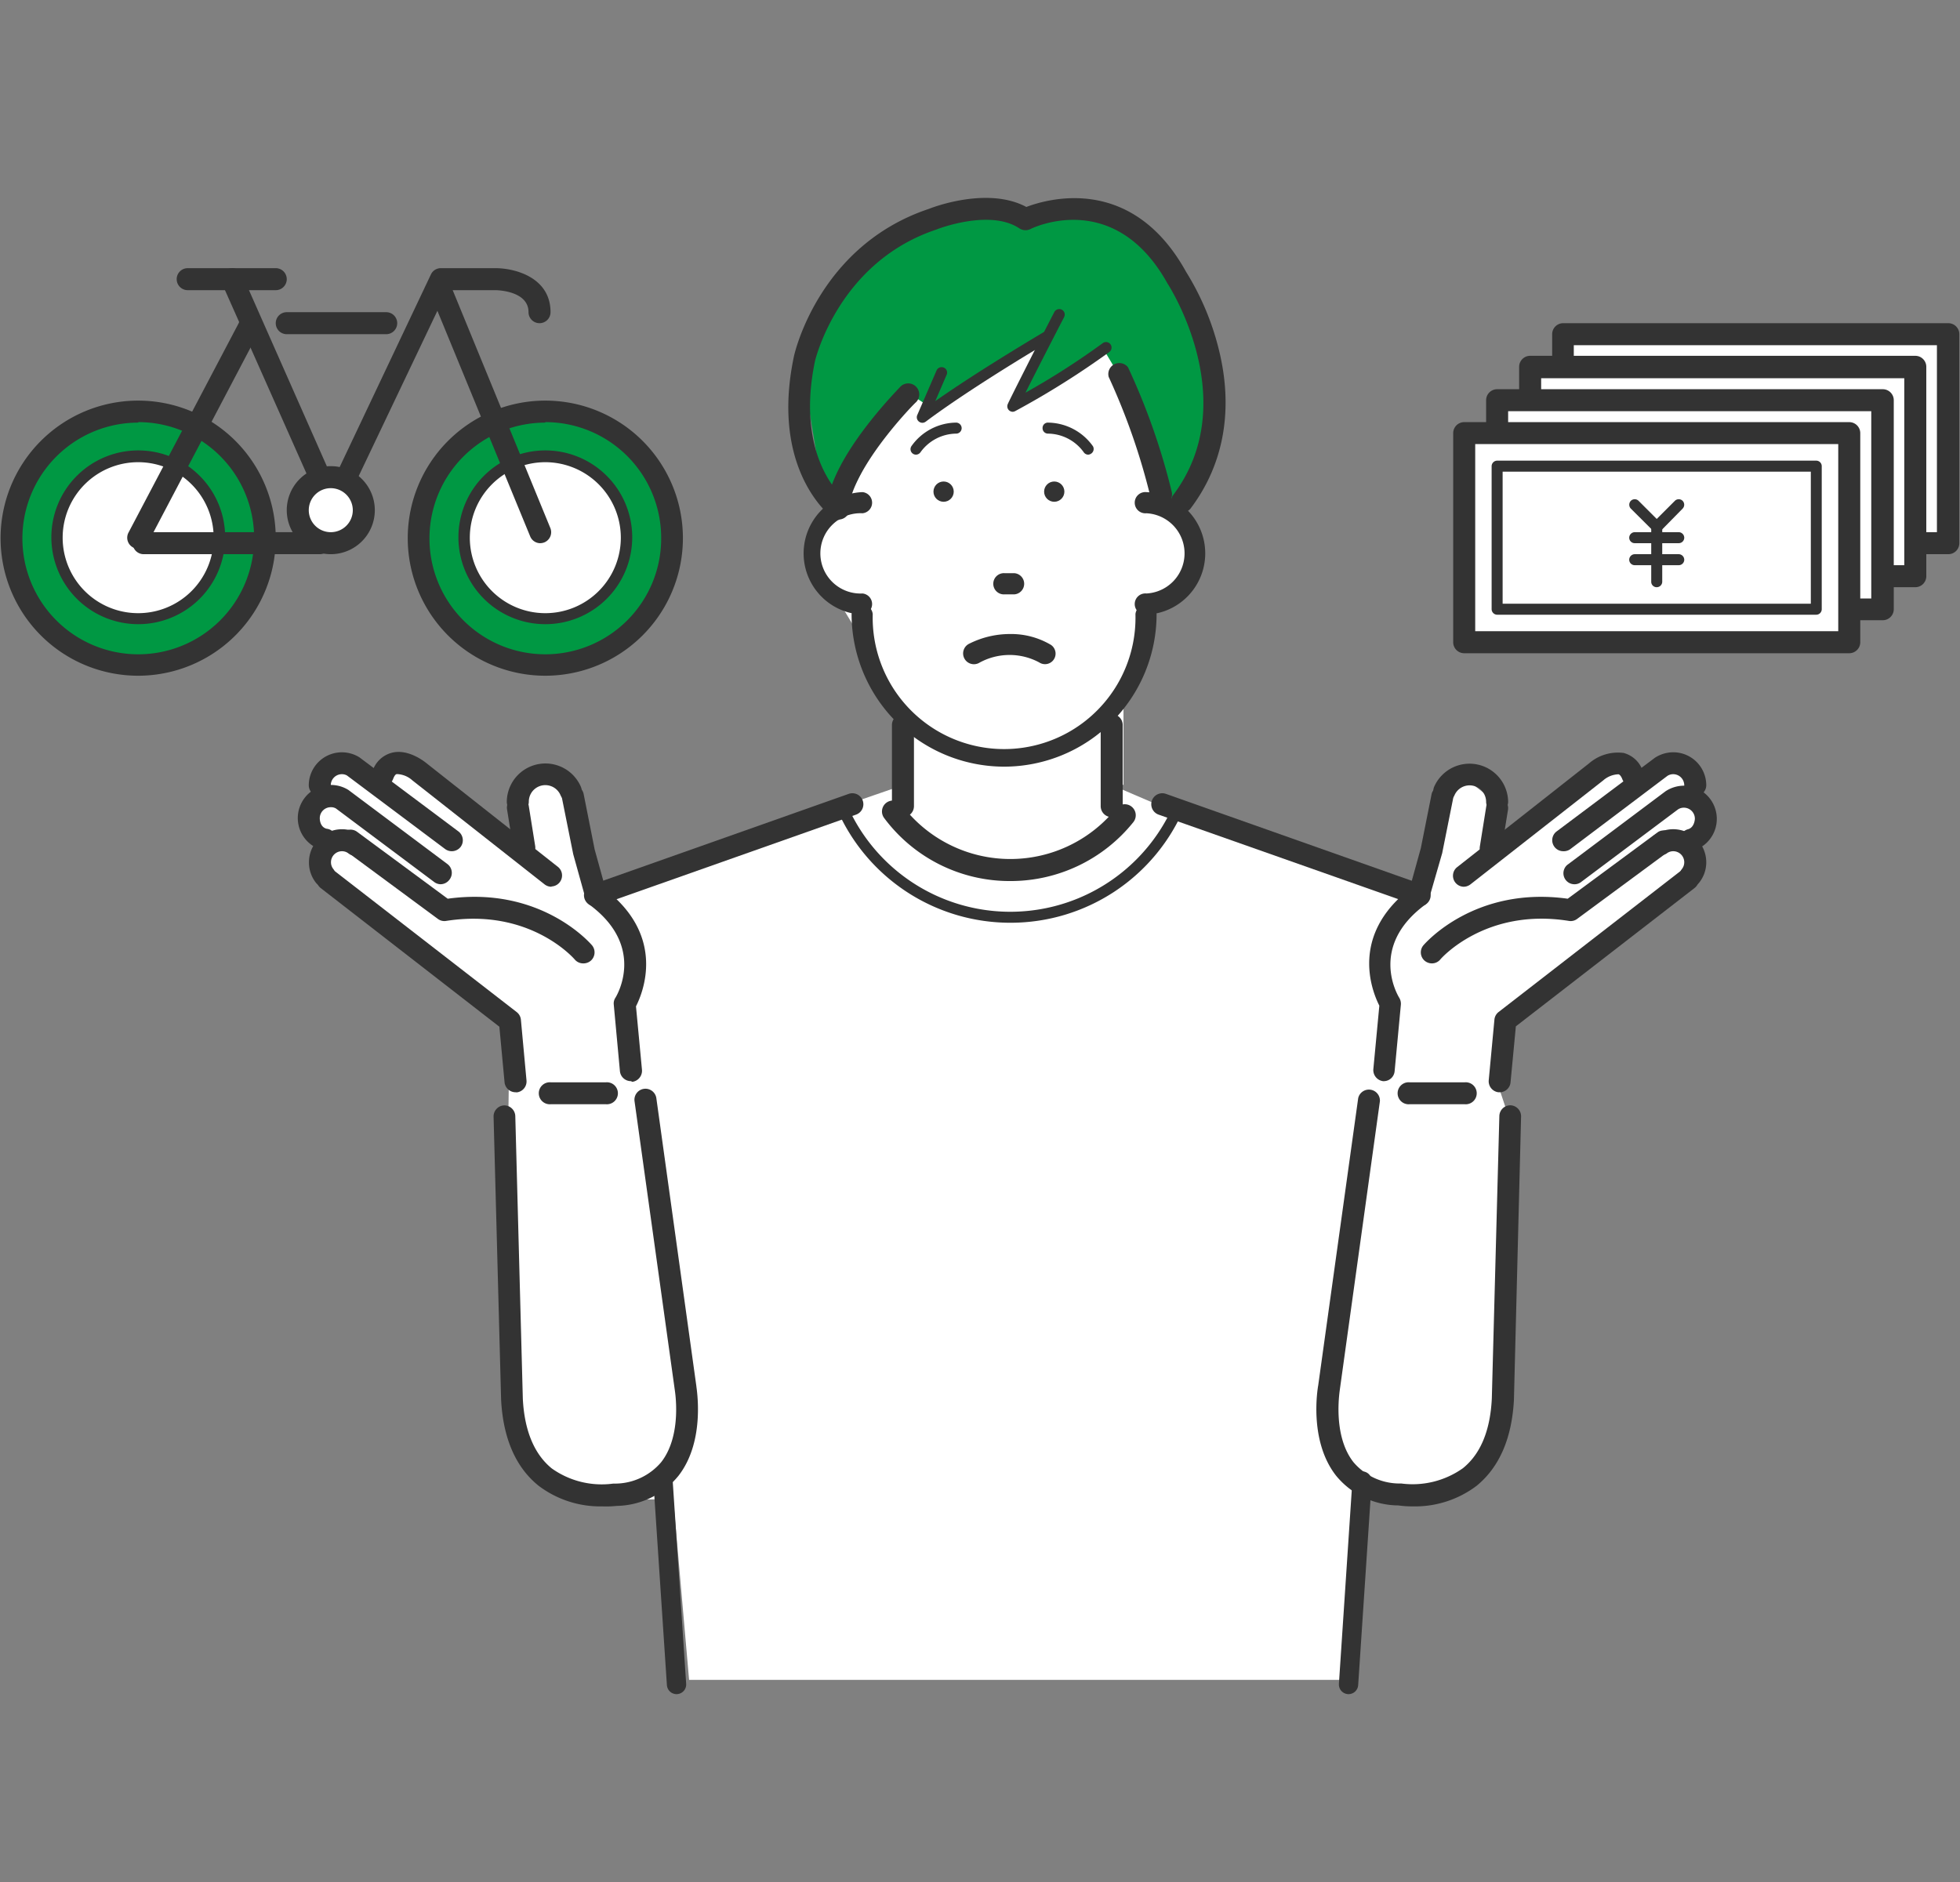 <svg xmlns="http://www.w3.org/2000/svg" viewBox="0 0 203 195"><rect x="0" y="0" width="203" height="195" fill="#808080" stroke="none"/><rect x="161.9" y="34.62" width="39.89" height="21.65" style="fill:#fff"/><path d="M201.79,57.41H161.9a1.14,1.14,0,0,1-1.14-1.14V34.62a1.14,1.14,0,0,1,1.14-1.14h39.89a1.14,1.14,0,0,1,1.14,1.14V56.27A1.14,1.14,0,0,1,201.79,57.41ZM163,55.13h37.61V35.76H163Z" style="fill:#333"/><polygon points="87.27 52.58 85.08 54.59 85.08 58.17 86.68 61.97 90.1 67.67 91.24 71.09 93.52 75.65 93.52 81.34 60.67 92.7 59.33 81.34 54.92 80.81 54.2 87.65 44.52 80.42 35.38 79.57 31.71 83.44 34.06 87.32 33.34 91.16 52.8 105.28 52.32 138.4 53.63 150.86 61.61 155.42 69.73 155.29 71.37 174.02 139.62 174.02 141.39 154.28 151.65 154.28 155.06 148.59 156.2 134.91 156.2 115.53 155.06 112.11 156.2 105.28 175.58 91.6 175.58 87.04 175.58 81.34 173.75 79.87 166.46 79.66 154.24 87.61 155.3 83.41 152.32 81.08 149.28 82.34 145.95 92.74 123.15 84.76 115.18 81.34 115.18 75.65 118.59 66.53 119.47 62.47 123.67 58.24 119.73 43.73 109.48 27.78 104.92 27.78 90.1 39.18 87.27 52.58" style="fill:#fff"/><polygon points="87.26 52.18 89.34 45.95 93.5 42.83 102.85 41.79 105.97 41.79 115.32 44.91 120.51 51.14 122.59 52.18 124.67 57.38 122.59 61.53 119.47 63.61 117.4 68.81 116.36 72.97 116.36 81.28 108.04 85.44 104.93 91.67 101.81 84.4 93.5 81.28 93.5 75.69 92.31 71.24 90 65.01 85.91 62.26 84.14 57.38 85.91 54.26 87.26 52.18" style="fill:#fff"/><polygon points="84.88 48.92 83.27 39.18 86.68 30.06 93.75 24.23 101.5 22.08 109.48 22.08 114.04 22.08 120.87 27.78 123.15 31.2 124.59 35.67 125.58 43.29 124.44 47.97 122.13 53.35 119.74 52.17 117.45 44.88 116.32 41.46 117.45 41.46 114.04 35.76 104.92 42.59 108.34 34.62 96.94 42.59 93.52 40.32 87.82 51.71 88.72 52.07 86.07 52.06 84.88 48.92" style="fill:#009843"/><path d="M104,79.42a15.82,15.82,0,0,1-15.8-15.8,1.1,1.1,0,0,1,2.19,0,13.61,13.61,0,1,0,27.21,0,1.1,1.1,0,0,1,2.19,0A15.81,15.81,0,0,1,104,79.42Z" style="fill:#333"/><path d="M89.33,63.67a6.35,6.35,0,0,1,0-12.69,1.1,1.1,0,0,1,0,2.19,4.16,4.16,0,1,0,0,8.31,1.1,1.1,0,0,1,0,2.19Z" style="fill:#333"/><path d="M118.73,63.67a1.1,1.1,0,1,1,0-2.19,4.16,4.16,0,0,0,0-8.31,1.1,1.1,0,1,1,0-2.19,6.35,6.35,0,0,1,0,12.69Z" style="fill:#333"/><path d="M105.08,61.57h-1a1.1,1.1,0,1,1,0-2.19h1a1.1,1.1,0,0,1,0,2.19Z" style="fill:#333"/><path d="M104.65,65.68a8.06,8.06,0,0,1,4.19,1.12,1.09,1.09,0,0,1-1.21,1.82,6.49,6.49,0,0,0-6.26.07,1.1,1.1,0,1,1-1-2A9.39,9.39,0,0,1,104.65,65.68Z" style="fill:#333"/><circle cx="97.73" cy="50.93" r="1.05" style="fill:#333"/><circle cx="109.19" cy="50.93" r="1.05" style="fill:#333"/><path d="M147.09,93.88a1,1,0,0,1-.38-.07L120,84.39a1.14,1.14,0,0,1,.76-2.15l26.67,9.43a1.14,1.14,0,0,1-.38,2.21Z" style="fill:#333"/><path d="M94.87,47.1a.6.6,0,0,1-.29-.08.57.57,0,0,1-.19-.79A5.74,5.74,0,0,1,99,43.78a.58.58,0,0,1,.6.55.57.57,0,0,1-.55.59,4.62,4.62,0,0,0-3.7,1.91A.59.59,0,0,1,94.87,47.1Z" style="fill:#333"/><path d="M112.71,47.1a.57.57,0,0,1-.48-.27,4.62,4.62,0,0,0-3.7-1.91.56.56,0,0,1-.55-.59.55.55,0,0,1,.59-.55,5.79,5.79,0,0,1,4.63,2.45A.58.58,0,0,1,113,47,.61.61,0,0,1,112.71,47.1Z" style="fill:#333"/><path d="M93.52,84.65a1.14,1.14,0,0,1-1.14-1.14v-8.4a1.14,1.14,0,0,1,2.28,0v8.4A1.14,1.14,0,0,1,93.52,84.65Z" style="fill:#333"/><path d="M115.18,84.65A1.14,1.14,0,0,1,114,83.51v-8.4a1.14,1.14,0,1,1,2.28,0v8.4A1.14,1.14,0,0,1,115.18,84.65Z" style="fill:#333"/><path d="M104.64,95.59A19.58,19.58,0,0,1,86.7,83.86a.57.57,0,0,1,.29-.75.58.58,0,0,1,.75.3,18.45,18.45,0,0,0,33.89-.22.57.57,0,1,1,1.05.44A19.54,19.54,0,0,1,104.64,95.59Z" style="fill:#333"/><path d="M104.64,91.27a16.2,16.2,0,0,1-13.06-6.52,1.13,1.13,0,0,1,.22-1.59,1.15,1.15,0,0,1,1.6.22,14.07,14.07,0,0,0,22.2.36,1.14,1.14,0,0,1,1.78,1.43A16.29,16.29,0,0,1,104.64,91.27Z" style="fill:#333"/><path d="M154.39,89h-.18a1.14,1.14,0,0,1-.94-1.31l.67-4.19a1.14,1.14,0,0,1,2.25.36L155.52,88A1.15,1.15,0,0,1,154.39,89Z" style="fill:#333"/><path d="M143.35,112h-.11a1.16,1.16,0,0,1-1-1.25l.62-6.57c-.76-1.5-3.06-7.22,3.12-12.06l1.18-4.27,1.12-5.62a1.14,1.14,0,0,1,2.23.45l-1.14,5.7L148,93.13a1.13,1.13,0,0,1-.42.61c-5.85,4.35-2.79,9.41-2.66,9.62a1.2,1.2,0,0,1,.17.72l-.65,6.92A1.13,1.13,0,0,1,143.35,112Z" style="fill:#333"/><path d="M151.58,91.86a1.14,1.14,0,0,1-.7-2l13.7-10.78A4.56,4.56,0,0,1,168.16,78a2.87,2.87,0,0,1,2,1.91,1.14,1.14,0,1,1-2.13.82c-.08-.21-.22-.47-.4-.52a2.52,2.52,0,0,0-1.59.64L152.29,91.62A1.17,1.17,0,0,1,151.58,91.86Z" style="fill:#333"/><path d="M155.3,113.15h-.11a1.15,1.15,0,0,1-1-1.24l.59-6.29a1.13,1.13,0,0,1,.44-.79l18.89-14.64a1.14,1.14,0,0,1,1.4,1.8L157,106.32l-.55,5.79A1.13,1.13,0,0,1,155.3,113.15Z" style="fill:#333"/><path d="M148.3,99.8a1.17,1.17,0,0,1-.74-.27,1.14,1.14,0,0,1-.13-1.61c.22-.25,5.36-6.15,14.94-4.82l9.37-6.92A1.14,1.14,0,0,1,173.09,88l-9.74,7.19a1.11,1.11,0,0,1-.86.21c-8.64-1.39-13.28,3.93-13.32,4A1.13,1.13,0,0,1,148.3,99.8Z" style="fill:#333"/><path d="M146.32,156.05a10.36,10.36,0,0,1-1.5-.1,8.41,8.41,0,0,1-6.44-3.08c-2.87-3.66-1.89-9.13-1.85-9.36l4.14-29.75a1.14,1.14,0,0,1,2.25.31l-4.14,29.8c0,.1-.83,4.76,1.4,7.6a6.27,6.27,0,0,0,4.83,2.21l.13,0a9,9,0,0,0,6.37-1.58c1.83-1.47,2.84-3.9,3-7.23l.78-29.26a1.14,1.14,0,0,1,1.14-1.11h0a1.14,1.14,0,0,1,1.11,1.17L156.8,145c-.21,4-1.51,7-3.88,8.93A10.58,10.58,0,0,1,146.32,156.05Z" style="fill:#333"/><path d="M155.06,84.19a1.14,1.14,0,0,1-1.14-1.14,1.71,1.71,0,0,0-3.28-.66,1.14,1.14,0,0,1-2.1-.89,4,4,0,0,1,7.66,1.55A1.14,1.14,0,0,1,155.06,84.19Z" style="fill:#333"/><path d="M161.9,88.18a1.14,1.14,0,0,1-.68-2.05L171.4,78.5a3.5,3.5,0,0,1,1.9-.57,3.42,3.42,0,0,1,3.42,3.41,1.14,1.14,0,1,1-2.28,0,1.15,1.15,0,0,0-1.14-1.14,1.09,1.09,0,0,0-.61.18L162.59,88A1.18,1.18,0,0,1,161.9,88.18Z" style="fill:#333"/><path d="M163,91.6a1.14,1.14,0,0,1-.68-2l10.18-7.63a3.51,3.51,0,0,1,1.9-.58,3.44,3.44,0,0,1,1.07,6.7,1.14,1.14,0,1,1-.63-2.19c.68-.2.7-1.08.7-1.09a1.14,1.14,0,0,0-1.14-1.14,1.09,1.09,0,0,0-.61.18l-10.1,7.57A1.12,1.12,0,0,1,163,91.6Z" style="fill:#333"/><path d="M175.09,91.87a1.11,1.11,0,0,1-.7-.25,1.13,1.13,0,0,1-.19-1.6,1.11,1.11,0,0,0,.24-.7,1.14,1.14,0,0,0-1.14-1.14,1.1,1.1,0,0,0-.69.24,1.15,1.15,0,0,1-1.39-1.82,3.47,3.47,0,0,1,2.08-.7,3.43,3.43,0,0,1,3.42,3.42,3.38,3.38,0,0,1-.73,2.11A1.13,1.13,0,0,1,175.09,91.87Z" style="fill:#333"/><path d="M151.65,114.39H146a1.14,1.14,0,1,1,0-2.27h5.7a1.14,1.14,0,1,1,0,2.27Z" style="fill:#333"/><path d="M61.61,93.88a1.14,1.14,0,0,1-.38-2.21L87.9,82.24a1.14,1.14,0,0,1,.76,2.15L62,93.81A1,1,0,0,1,61.61,93.88Z" style="fill:#333"/><path d="M54.3,89a1.14,1.14,0,0,1-1.12-1l-.67-4.19a1.14,1.14,0,0,1,2.25-.36l.67,4.19a1.14,1.14,0,0,1-.94,1.31Z" style="fill:#333"/><path d="M65.35,112a1.15,1.15,0,0,1-1.14-1l-.64-6.92a1.06,1.06,0,0,1,.17-.72c.13-.21,3.19-5.27-2.66-9.62a1.08,1.08,0,0,1-.42-.61l-1.29-4.64-1.16-5.78a1.14,1.14,0,0,1,.9-1.34,1.13,1.13,0,0,1,1.34.89L61.59,88l1.16,4.19c6.18,4.84,3.88,10.56,3.12,12.06l.62,6.57a1.16,1.16,0,0,1-1,1.25Z" style="fill:#333"/><path d="M57.12,91.86a1.17,1.17,0,0,1-.71-.24L42.71,80.84a2.49,2.49,0,0,0-1.6-.65c-.18,0-.32.31-.4.52a1.15,1.15,0,0,1-1.48.66,1.14,1.14,0,0,1-.65-1.48,2.87,2.87,0,0,1,2-1.91c1.7-.44,3.41.93,3.6,1.09L57.82,89.83a1.14,1.14,0,0,1-.7,2Z" style="fill:#333"/><path d="M53.4,113.15a1.15,1.15,0,0,1-1.14-1l-.54-5.79L33.22,92a1.14,1.14,0,1,1,1.4-1.8l18.89,14.64a1.13,1.13,0,0,1,.44.79l.58,6.29a1.14,1.14,0,0,1-1,1.24Z" style="fill:#333"/><path d="M60.4,99.8a1.13,1.13,0,0,1-.87-.4c-.19-.22-4.74-5.35-13.32-4a1.11,1.11,0,0,1-.86-.21L35.61,88A1.14,1.14,0,0,1,37,86.18l9.37,6.92c9.6-1.33,14.72,4.57,14.94,4.82a1.15,1.15,0,0,1-.13,1.61A1.17,1.17,0,0,1,60.4,99.8Z" style="fill:#333"/><path d="M62.37,156.05a10.58,10.58,0,0,1-6.59-2.14C53.41,152,52.11,149,51.9,145l-.78-29.32a1.14,1.14,0,0,1,1.11-1.17h0a1.15,1.15,0,0,1,1.14,1.11l.78,29.29c.17,3.31,1.19,5.74,3,7.21a8.92,8.92,0,0,0,6.36,1.57l.13,0a6.28,6.28,0,0,0,4.84-2.22c2.23-2.85,1.4-7.49,1.4-7.54l-4.16-29.85a1.14,1.14,0,0,1,2.26-.31l4.14,29.8c0,.18,1,5.65-1.85,9.31A8.42,8.42,0,0,1,63.88,156,10.42,10.42,0,0,1,62.37,156.05Z" style="fill:#333"/><path d="M53.63,84.19a1.14,1.14,0,0,1-1.14-1.14,4,4,0,0,1,7.67-1.55,1.14,1.14,0,0,1-2.1.89,1.71,1.71,0,0,0-3.29.66A1.14,1.14,0,0,1,53.63,84.19Z" style="fill:#333"/><path d="M46.79,88.18a1.17,1.17,0,0,1-.68-.22L35.93,80.33a1.06,1.06,0,0,0-.53-.13,1.15,1.15,0,0,0-1.14,1.14,1.14,1.14,0,0,1-2.28,0,3.43,3.43,0,0,1,5.24-2.89l10.26,7.68a1.15,1.15,0,0,1,.23,1.6A1.17,1.17,0,0,1,46.79,88.18Z" style="fill:#333"/><path d="M45.65,91.6a1.12,1.12,0,0,1-.68-.23L34.79,83.75a1,1,0,0,0-.53-.13,1.14,1.14,0,0,0-1.14,1.14c0,.08,0,.9.7,1.09A1.14,1.14,0,1,1,33.19,88a3.43,3.43,0,1,1,2.89-6.17l10.26,7.68a1.14,1.14,0,0,1,.23,1.59A1.16,1.16,0,0,1,45.65,91.6Z" style="fill:#333"/><path d="M33.61,91.87a1.13,1.13,0,0,1-.9-.44A3.38,3.38,0,0,1,32,89.32a3.42,3.42,0,0,1,5.49-2.72,1.14,1.14,0,0,1-1.38,1.82,1.1,1.1,0,0,0-.69-.24,1.14,1.14,0,0,0-1.14,1.14,1.11,1.11,0,0,0,.24.7,1.14,1.14,0,0,1-.19,1.6A1.11,1.11,0,0,1,33.61,91.87Z" style="fill:#333"/><path d="M62.75,114.39h-5.7a1.14,1.14,0,1,1,0-2.27h5.7a1.14,1.14,0,1,1,0,2.27Z" style="fill:#333"/><path d="M104.9,42.66a.59.59,0,0,1-.4-.16.57.57,0,0,1-.11-.67c0-.06,2.89-5.8,4.81-9.51a.58.58,0,0,1,.77-.24.57.57,0,0,1,.24.77c-1.27,2.46-3,5.83-4,7.83a79.45,79.45,0,0,0,8-5.13.57.57,0,1,1,.69.91,87,87,0,0,1-9.76,6.13A.64.64,0,0,1,104.9,42.66Z" style="fill:#333"/><path d="M95.52,43.8a.61.61,0,0,1-.35-.13A.57.57,0,0,1,95,43l2-4.62a.57.57,0,0,1,.75-.3.56.56,0,0,1,.29.75l-1.17,2.72c4.79-3.36,11.22-7.13,11.29-7.18a.58.58,0,0,1,.78.21.57.57,0,0,1-.2.78c-.08,0-8.13,4.77-12.86,8.32A.59.59,0,0,1,95.52,43.8Z" style="fill:#333"/><path d="M120.25,52.33a1.12,1.12,0,0,1-1.11-.92,67.82,67.82,0,0,0-4.31-12.36,1.14,1.14,0,0,1,2-1A68.87,68.87,0,0,1,121.37,51a1.14,1.14,0,0,1-.9,1.33A.78.78,0,0,1,120.25,52.33Z" style="fill:#333"/><path d="M86.91,53.86a1.13,1.13,0,0,1-.68-.22c-.27-.2-6.48-5-4-16.73.1-.48,2.68-11.51,14-15.28.19-.08,6-2.37,10.07-.19,2.34-.89,11-3.32,16.55,6.73a27.87,27.87,0,0,1,3.36,7.93c1.57,6.22.58,11.93-2.85,16.51a1.14,1.14,0,1,1-1.82-1.37c7.28-9.73-.55-21.77-.63-21.89-5.45-9.79-13.84-5.8-14.19-5.62a1.16,1.16,0,0,1-1.14-.07c-3.06-2.05-8.52.08-8.57.11C86.84,27.14,84.44,37.29,84.41,37.4c-2.12,10.2,3,14.25,3.19,14.42a1.14,1.14,0,0,1-.69,2Z" style="fill:#333"/><path d="M86.91,52.73a1.26,1.26,0,0,1-.27,0,1.12,1.12,0,0,1-.83-1.38c1.26-5.06,7.2-11,7.45-11.3a1.14,1.14,0,0,1,1.61,1.62c-.05,0-5.74,5.78-6.85,10.23A1.15,1.15,0,0,1,86.91,52.73Z" style="fill:#333"/><circle cx="14.32" cy="55.7" r="13.11" style="fill:#009843"/><path d="M14.32,70A14.25,14.25,0,1,1,28.56,55.7,14.26,14.26,0,0,1,14.32,70Zm0-26.22a12,12,0,1,0,12,12A12,12,0,0,0,14.32,43.73Z" style="fill:#333"/><circle cx="14.32" cy="55.7" r="8.39" style="fill:#fff"/><path d="M14.32,64.66a9,9,0,1,1,9-9A9,9,0,0,1,14.32,64.66Zm0-16.78a7.82,7.82,0,1,0,7.81,7.82A7.82,7.82,0,0,0,14.32,47.88Z" style="fill:#333"/><circle cx="56.48" cy="55.7" r="13.11" style="fill:#009843"/><path d="M56.48,70A14.25,14.25,0,1,1,70.73,55.7,14.26,14.26,0,0,1,56.48,70Zm0-26.22a12,12,0,1,0,12,12A12,12,0,0,0,56.48,43.73Z" style="fill:#333"/><circle cx="56.48" cy="55.7" r="8.39" style="fill:#fff"/><path d="M56.48,64.66a9,9,0,1,1,9-9A9,9,0,0,1,56.48,64.66Zm0-16.78A7.82,7.82,0,1,0,64.3,55.7,7.83,7.83,0,0,0,56.48,47.88Z" style="fill:#333"/><path d="M14.31,56.84a1.12,1.12,0,0,1-.53-.13,1.14,1.14,0,0,1-.47-1.54L24.7,33.52a1.14,1.14,0,1,1,2,1.06L15.32,56.23A1.13,1.13,0,0,1,14.31,56.84Z" style="fill:#333"/><path d="M40,34.62H29.7a1.14,1.14,0,1,1,0-2.28H40a1.14,1.14,0,1,1,0,2.28Z" style="fill:#333"/><path d="M33.12,50.57a1.14,1.14,0,0,1-1-.67L23,29.38a1.14,1.14,0,0,1,.58-1.5,1.12,1.12,0,0,1,1.5.58L34.16,49a1.12,1.12,0,0,1-.58,1.5A1.06,1.06,0,0,1,33.12,50.57Z" style="fill:#333"/><path d="M35.4,51.71a1.06,1.06,0,0,1-.49-.11,1.13,1.13,0,0,1-.54-1.51L44.63,28.43a1.13,1.13,0,0,1,1-.65h5.69c2,0,5.7.95,5.7,4.56a1.14,1.14,0,1,1-2.28,0c0-2.23-3.28-2.28-3.42-2.28h-5l-10,21A1.14,1.14,0,0,1,35.4,51.71Z" style="fill:#333"/><path d="M33.12,57.41H14.88a1.14,1.14,0,0,1,0-2.28H33.12a1.14,1.14,0,0,1,0,2.28Z" style="fill:#333"/><circle cx="34.26" cy="52.85" r="3.42" style="fill:#fff"/><path d="M34.26,57.41a4.56,4.56,0,1,1,4.56-4.56A4.56,4.56,0,0,1,34.26,57.41Zm0-6.84a2.28,2.28,0,1,0,2.28,2.28A2.29,2.29,0,0,0,34.26,50.57Z" style="fill:#333"/><path d="M28.56,30.06H19.44a1.14,1.14,0,0,1,0-2.28h9.12a1.14,1.14,0,1,1,0,2.28Z" style="fill:#333"/><path d="M55.91,56.27a1.13,1.13,0,0,1-1-.71L44.6,30.49a1.14,1.14,0,1,1,2.11-.86L57,54.7a1.14,1.14,0,0,1-.63,1.49A1.26,1.26,0,0,1,55.91,56.27Z" style="fill:#333"/><rect x="158.48" y="38.04" width="39.89" height="21.65" style="fill:#fff"/><path d="M198.37,60.83H158.48a1.14,1.14,0,0,1-1.14-1.14V38a1.14,1.14,0,0,1,1.14-1.14h39.89A1.14,1.14,0,0,1,199.51,38V59.69A1.14,1.14,0,0,1,198.37,60.83Zm-38.75-2.28h37.61V39.18H159.62Z" style="fill:#333"/><rect x="155.06" y="41.46" width="39.89" height="21.65" style="fill:#fff"/><path d="M195,64.25H155.06a1.14,1.14,0,0,1-1.14-1.14V41.46a1.14,1.14,0,0,1,1.14-1.14H195a1.14,1.14,0,0,1,1.14,1.14V63.11A1.14,1.14,0,0,1,195,64.25ZM156.2,62h37.61V42.6H156.2Z" style="fill:#333"/><polyline points="175.01 46.58 177.29 48.86 179.57 46.58" style="fill:#fff"/><path d="M177.29,49.43a.55.55,0,0,1-.4-.16L174.61,47a.56.56,0,0,1,0-.81.57.57,0,0,1,.8,0l1.88,1.88,1.87-1.88A.57.57,0,0,1,180,47l-2.28,2.28A.57.57,0,0,1,177.29,49.43Z" style="fill:#333"/><line x1="175.01" y1="50" x2="179.57" y2="50" style="fill:#fff"/><path d="M179.57,50.57H175a.56.56,0,0,1-.57-.57.57.57,0,0,1,.57-.57h4.56a.58.58,0,0,1,.57.57A.57.57,0,0,1,179.57,50.57Z" style="fill:#333"/><line x1="175.01" y1="52.28" x2="179.57" y2="52.28" style="fill:#fff"/><path d="M179.57,52.85H175a.56.56,0,0,1-.57-.57.57.57,0,0,1,.57-.57h4.56a.58.58,0,0,1,.57.57A.57.57,0,0,1,179.57,52.85Z" style="fill:#333"/><line x1="177.29" y1="48.86" x2="177.29" y2="54.56" style="fill:#fff"/><path d="M177.29,55.13a.56.56,0,0,1-.57-.57v-5.7a.57.57,0,0,1,.57-.57.58.58,0,0,1,.57.57v5.7A.57.57,0,0,1,177.29,55.13Z" style="fill:#333"/><rect x="151.65" y="44.87" width="39.89" height="21.65" style="fill:#fff"/><path d="M191.53,67.67H151.65a1.14,1.14,0,0,1-1.14-1.14V44.87a1.14,1.14,0,0,1,1.14-1.14h39.88a1.14,1.14,0,0,1,1.14,1.14V66.53A1.14,1.14,0,0,1,191.53,67.67Zm-38.74-2.28h37.6V46h-37.6Z" style="fill:#333"/><rect x="155.06" y="48.29" width="33.05" height="14.82" style="fill:#fff"/><path d="M188.12,63.68H155.06a.58.58,0,0,1-.57-.57V48.29a.58.58,0,0,1,.57-.57h33.06a.57.57,0,0,1,.56.57V63.11A.57.57,0,0,1,188.12,63.68Zm-32.49-1.14h31.92V48.86H155.63Z" style="fill:#333"/><polyline points="169.31 52.28 171.59 54.56 173.87 52.28" style="fill:#fff"/><path d="M171.59,55.13a.52.52,0,0,1-.4-.17l-2.28-2.27a.58.58,0,0,1,0-.81.57.57,0,0,1,.8,0l1.88,1.88,1.88-1.88a.57.57,0,0,1,.8,0,.58.58,0,0,1,0,.81L172,55A.52.52,0,0,1,171.59,55.13Z" style="fill:#333"/><line x1="169.31" y1="55.7" x2="173.87" y2="55.7" style="fill:#fff"/><path d="M173.87,56.27h-4.56a.57.57,0,0,1-.57-.57.58.58,0,0,1,.57-.57h4.56a.58.58,0,0,1,.57.57A.57.57,0,0,1,173.87,56.27Z" style="fill:#333"/><line x1="169.31" y1="57.98" x2="173.87" y2="57.98" style="fill:#fff"/><path d="M173.87,58.55h-4.56a.57.57,0,0,1-.57-.57.58.58,0,0,1,.57-.57h4.56a.58.58,0,0,1,.57.57A.57.57,0,0,1,173.87,58.55Z" style="fill:#333"/><line x1="171.59" y1="54.56" x2="171.59" y2="60.26" style="fill:#fff"/><path d="M171.59,60.83a.56.56,0,0,1-.57-.57v-5.7a.57.57,0,0,1,.57-.57.58.58,0,0,1,.57.57v5.7A.57.57,0,0,1,171.59,60.83Z" style="fill:#333"/><line x1="68.67" y1="153.42" x2="70.07" y2="174.5" style="fill:none;stroke:#333;stroke-linecap:round;stroke-linejoin:round;stroke-width:2px"/><line x1="141.07" y1="153.42" x2="139.67" y2="174.5" style="fill:none;stroke:#333;stroke-linecap:round;stroke-linejoin:round;stroke-width:2px"/><rect width="203" height="195" style="fill:none"/></svg>